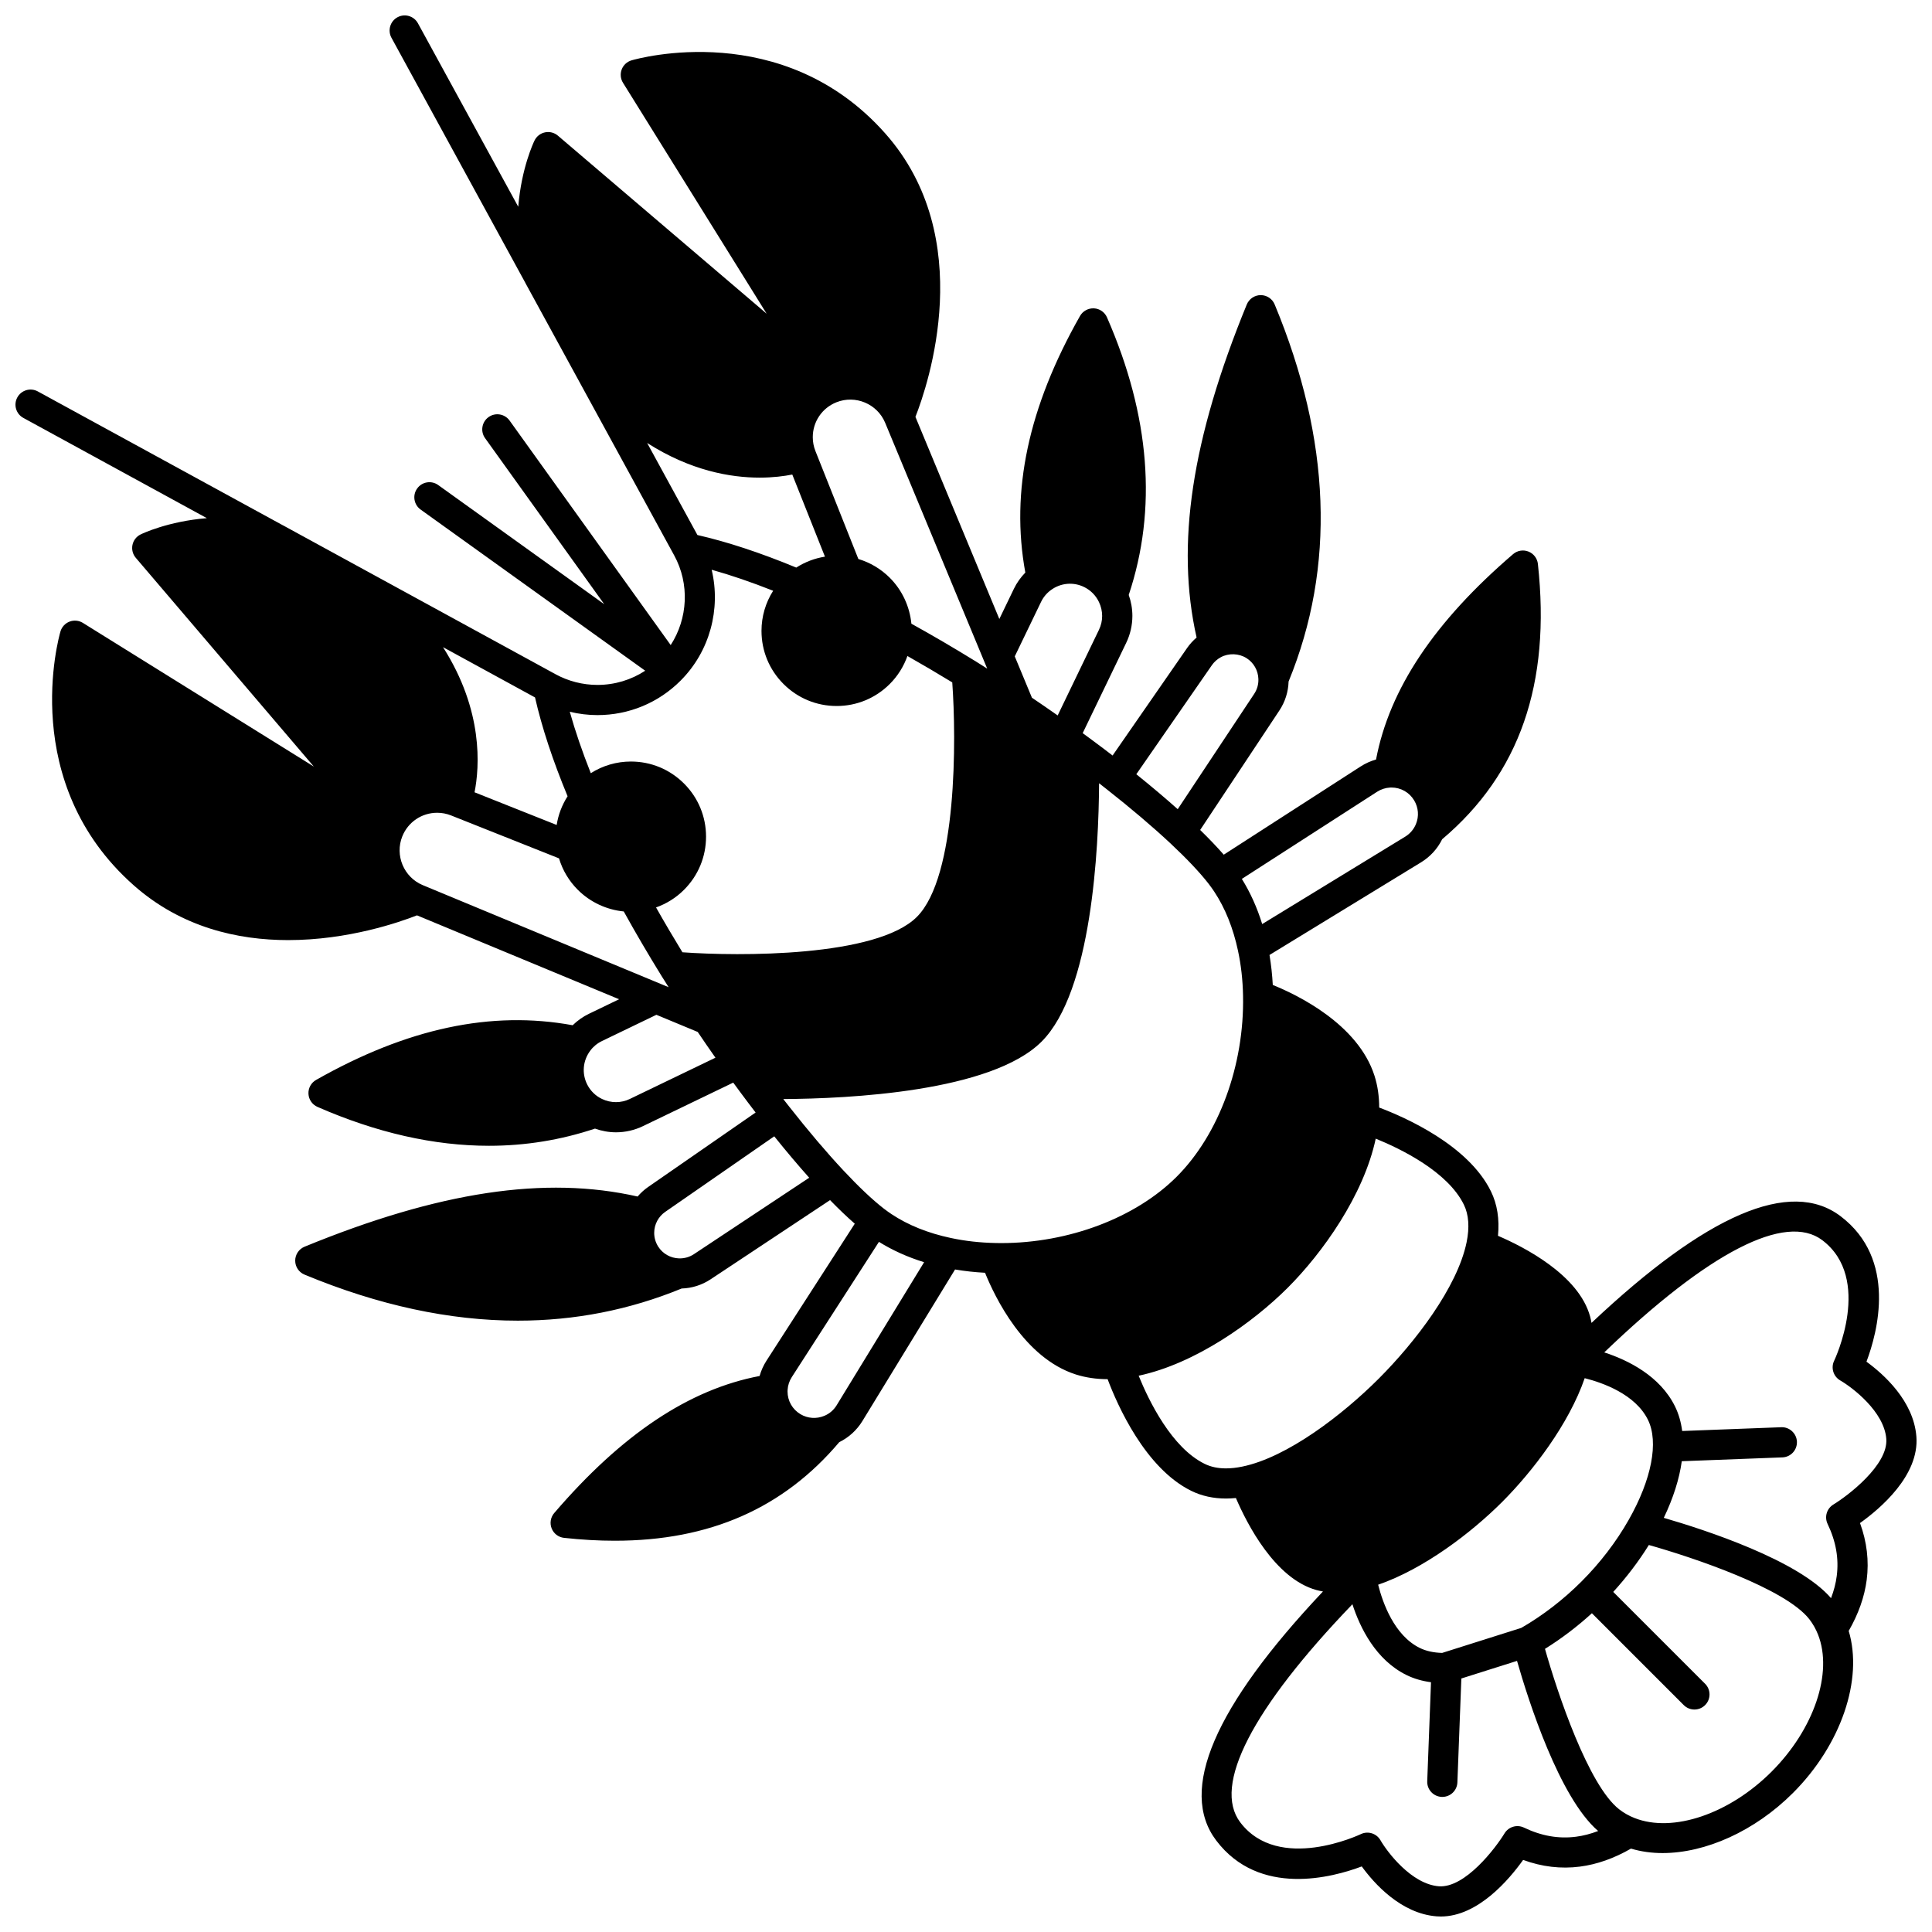 <?xml version="1.0" encoding="UTF-8"?>
<!-- Uploaded to: ICON Repo, www.svgrepo.com, Generator: ICON Repo Mixer Tools -->
<svg width="800px" height="800px" version="1.1" viewBox="144 144 512 512" xmlns="http://www.w3.org/2000/svg">
 <defs>
  <clipPath id="a">
   <path d="m148.09 148.09h503.81v503.81h-503.81z"/>
  </clipPath>
 </defs>
 <g clip-path="url(#a)">
  <path d="m651.86 524.7c-0.734-9.484-8.742-16.574-13.227-19.836 2.91-7.711 8.199-27.148-6.867-38.562-13.27-10.051-35.457-0.531-66 28.281-0.102-0.586-0.223-1.164-0.375-1.719-3.039-11.012-17.5-18.402-24.41-21.363 0.426-4.402-0.188-8.359-1.863-11.777-6-12.262-22.777-19.637-29.617-22.211-0.004-3.008-0.418-5.832-1.246-8.43-4.387-13.719-20.527-21.461-26.953-24.059-0.148-2.719-0.438-5.375-0.871-7.945l40.164-24.551c2.438-1.496 4.352-3.598 5.594-6.117 20.527-17.34 28.832-41.215 25.371-72.957-0.16-1.477-1.125-2.738-2.504-3.285-1.383-0.547-2.945-0.281-4.074 0.684-20.871 17.914-32.773 35.75-36.316 54.426-1.414 0.402-2.781 1.008-4.039 1.816l-36.32 23.406c-1.762-2.023-3.856-4.215-6.25-6.551l20.992-31.66c1.527-2.305 2.359-4.945 2.438-7.676 12.473-30.387 11.238-64.004-3.688-99.938-0.621-1.492-2.078-2.465-3.691-2.465h-0.008c-1.617 0.004-3.074 0.984-3.691 2.481-14.605 35.594-18.855 63.742-13.297 88.258-0.945 0.816-1.801 1.742-2.512 2.769l-19.75 28.5c-1.703-1.309-3.461-2.637-5.269-3.973-0.934-0.695-1.816-1.344-2.656-1.957l11.516-23.895c1.082-2.223 1.652-4.707 1.652-7.176 0-1.887-0.336-3.777-0.969-5.551 7.59-22.73 5.656-47.469-5.762-73.562-0.605-1.387-1.945-2.312-3.457-2.391-1.508-0.062-2.938 0.703-3.688 2.019-13.711 24.176-18.445 46.449-14.496 68.004-1.223 1.262-2.266 2.707-3.031 4.305l-3.856 7.996-22.234-53.559c3.336-8.488 16.59-47.367-8-75.117-27.148-30.621-65.605-19.844-67.227-19.371-1.199 0.352-2.168 1.242-2.613 2.41-0.445 1.168-0.32 2.477 0.34 3.539l38.07 61.195-55.328-47.188c-0.938-0.801-2.195-1.125-3.406-0.871-1.207 0.25-2.234 1.043-2.777 2.152-0.211 0.43-3.469 7.223-4.32 17.559l-26.582-48.617c-1.059-1.938-3.484-2.648-5.426-1.594-1.938 1.059-2.648 3.488-1.594 5.426l35.473 64.934c0.016 0.027 0.02 0.055 0.035 0.082l39.434 72.184c4.117 7.539 3.613 16.719-0.938 23.75l-42.695-59.496c-1.289-1.793-3.785-2.207-5.578-0.918-1.793 1.289-2.207 3.785-0.918 5.578l31.57 43.996-43.992-31.57c-1.793-1.289-4.293-0.879-5.578 0.918-1.289 1.793-0.875 4.293 0.918 5.578l59.516 42.711c-3.731 2.441-8.09 3.762-12.664 3.762-3.867 0-7.711-0.98-11.109-2.84l-72.18-39.434c-0.027-0.016-0.055-0.02-0.082-0.035l-64.934-35.473c-1.938-1.059-4.367-0.344-5.426 1.594-1.059 1.938-0.348 4.367 1.594 5.426l48.633 26.566c-10.34 0.852-17.133 4.109-17.559 4.32-1.109 0.543-1.902 1.57-2.152 2.777s0.07 2.465 0.871 3.406l47.188 55.328-61.195-38.07c-1.062-0.66-2.375-0.785-3.539-0.34-1.168 0.445-2.059 1.414-2.41 2.613-0.473 1.625-11.254 40.078 19.371 67.227 12.66 11.223 27.637 14.562 40.988 14.562 15.914 0 29.516-4.75 34.129-6.559l53.559 22.234-7.988 3.852c-1.609 0.77-3.059 1.816-4.316 3.035-21.555-3.949-43.824 0.785-68 14.496-1.316 0.746-2.098 2.172-2.019 3.688 0.078 1.512 1.004 2.852 2.391 3.457 15.688 6.867 30.883 10.305 45.453 10.305 9.652 0 19.027-1.527 28.09-4.551 1.785 0.641 3.68 0.98 5.566 0.98 2.473 0 4.953-0.57 7.164-1.645l23.906-11.523c0.613 0.844 1.262 1.723 1.953 2.652 1.34 1.812 2.668 3.57 3.977 5.273l-28.508 19.75c-1.027 0.715-1.953 1.566-2.766 2.512-24.512-5.559-52.66-1.305-88.258 13.297-1.496 0.613-2.477 2.07-2.481 3.691-0.004 1.621 0.969 3.082 2.465 3.703 19.59 8.137 38.48 12.207 56.547 12.203 15.078 0 29.578-2.844 43.402-8.52 2.731-0.082 5.363-0.91 7.668-2.434l31.66-20.992c2.328 2.391 4.519 4.481 6.551 6.25l-23.414 36.332c-0.801 1.25-1.406 2.609-1.809 4.031-18.676 3.539-36.512 15.445-54.426 36.316-0.965 1.125-1.23 2.695-0.684 4.074 0.543 1.379 1.809 2.344 3.285 2.504 4.66 0.508 9.148 0.766 13.473 0.762 25.125 0 44.668-8.621 59.461-26.121 2.527-1.242 4.641-3.16 6.144-5.609l24.547-40.156c2.574 0.438 5.231 0.727 7.945 0.871 2.594 6.426 10.34 22.57 24.059 26.953 2.594 0.828 5.418 1.246 8.426 1.246 2.574 6.84 9.945 23.613 22.203 29.613 2.727 1.34 5.812 2.019 9.172 2.019 0.855 0 1.73-0.051 2.621-0.137 2.961 6.906 10.348 21.352 21.348 24.391 0.555 0.156 1.137 0.273 1.727 0.375-28.812 30.543-38.34 52.73-28.285 66 11.414 15.062 30.852 9.777 38.562 6.867 3.258 4.484 10.352 12.492 19.836 13.227 0.379 0.027 0.754 0.043 1.129 0.043 9.836 0 18.129-9.836 21.801-14.996 4.981 1.828 10.031 2.426 15.055 1.773 4.496-0.578 9.039-2.184 13.531-4.769 2.629 0.789 5.441 1.18 8.367 1.18 11.379 0 24.418-5.789 34.566-15.941 12.766-12.766 18.625-30.086 14.762-42.934 2.586-4.492 4.191-9.035 4.769-13.527 0.648-5.023 0.051-10.074-1.773-15.055 5.348-3.812 15.742-12.602 14.941-22.93zm-109.8 17.359c8.125-8.133 17.715-20.668 21.902-32.828 4.781 1.207 13.441 4.258 16.77 11.051 2.887 5.883 0.969 15.797-5.125 26.523-3.293 5.801-7.613 11.441-12.5 16.312-4.769 4.777-10.273 9.02-15.949 12.289-13.141 4.176-19.348 6.137-20.973 6.633-2.269-0.059-4.258-0.496-5.91-1.305-6.793-3.328-9.844-11.992-11.051-16.77 12.168-4.191 24.703-13.781 32.836-21.906zm-33.117-188.23c1.035-0.664 2.215-1.047 3.402-1.113 0.137-0.008 0.266-0.016 0.395-0.016 2.492 0 4.746 1.277 6.023 3.41 1.156 1.93 1.324 4.223 0.469 6.293-0.555 1.359-1.547 2.527-2.82 3.309l-37.918 23.176c-1.352-4.383-3.16-8.387-5.391-11.969zm-43.785-33.543c0.609-0.875 1.426-1.605 2.367-2.113 2.09-1.133 4.789-1.043 6.82 0.242 1.902 1.207 3.074 3.273 3.141 5.551 0.047 1.395-0.34 2.75-1.113 3.918l-20.266 30.559c-3.332-2.973-7.004-6.07-10.973-9.262zm-45.273-16.766c0.59-1.23 1.469-2.301 2.562-3.106 2.617-1.965 6.055-2.269 8.957-0.797 1.695 0.863 3.019 2.219 3.832 3.934 0.551 1.145 0.844 2.418 0.844 3.684 0 1.285-0.285 2.523-0.855 3.691l-10.93 22.672c-2.285-1.605-4.562-3.176-6.824-4.699l-4.547-10.953zm-54.242-52.906c5.051-2.027 10.844 0.406 12.93 5.422l27.047 65.152c-0.992-0.625-1.977-1.262-2.973-1.875-5.797-3.582-11.543-6.938-17.121-10.027-0.449-4.566-2.453-8.898-5.723-12.168-2.348-2.348-5.195-4.035-8.328-4.977l-11.375-28.598c-0.473-1.188-0.707-2.426-0.707-3.684 0-4.094 2.453-7.723 6.25-9.246zm-50.141 10.781c11.504 7.34 22.098 9.18 29.801 9.18 3.574 0 6.527-0.395 8.66-0.816l8.656 21.762c-2.695 0.426-5.285 1.406-7.606 2.894-9.496-3.934-18.281-6.828-26.188-8.629zm-29.715 67.434c1.801 7.906 4.695 16.695 8.629 26.188-1.488 2.32-2.469 4.91-2.894 7.606l-21.762-8.656c1.328-6.734 2.387-21.617-8.355-38.461zm-29.75 49.742c-5.019-2.086-7.449-7.887-5.422-12.93 1.527-3.797 5.156-6.25 9.246-6.25 1.258 0 2.5 0.238 3.68 0.707l28.602 11.375c0.941 3.129 2.629 5.981 4.977 8.328 3.273 3.273 7.609 5.297 12.18 5.742 3.086 5.574 6.441 11.312 10.02 17.105 0.613 0.992 1.25 1.977 1.875 2.969zm54.875 56.664c-2.293 1.117-5.035 1.129-7.383-0.004-1.695-0.805-3.047-2.129-3.906-3.812-1.477-2.914-1.172-6.352 0.812-8.996 0.789-1.066 1.855-1.945 3.098-2.539l14.414-6.953 10.953 4.547c1.523 2.266 3.098 4.543 4.699 6.824zm13.938-38.871c-2.445-4.008-4.793-7.984-6.992-11.883 2.762-0.98 5.301-2.555 7.414-4.676 3.762-3.758 5.836-8.758 5.836-14.082 0-5.32-2.074-10.32-5.832-14.074-3.758-3.762-8.758-5.836-14.078-5.836-3.824 0-7.481 1.09-10.633 3.09-2.277-5.746-4.141-11.191-5.566-16.277 2.391 0.578 4.848 0.883 7.312 0.883 8.344 0 16.18-3.246 22.055-9.137v-0.004c7.762-7.754 10.707-19.012 8.23-29.379 5.094 1.426 10.539 3.289 16.297 5.57-2.004 3.156-3.09 6.809-3.09 10.633 0 5.32 2.074 10.316 5.832 14.07 3.758 3.762 8.758 5.836 14.082 5.836 5.32 0 10.32-2.074 14.074-5.828 2.125-2.121 3.703-4.656 4.684-7.422 3.898 2.203 7.879 4.551 11.883 6.992 1.086 14.871 1.328 51.438-9.371 62.141-10.688 10.699-47.254 10.461-62.137 9.383zm3.035 80.008c-1.172 0.773-2.535 1.152-3.934 1.113-2.262-0.066-4.328-1.238-5.531-3.137-0.688-1.09-1.051-2.344-1.051-3.621 0-1.121 0.277-2.227 0.812-3.211 0.504-0.934 1.23-1.75 2.106-2.356l28.898-20.023c3.191 3.969 6.289 7.641 9.262 10.973zm37.836 40.035c-0.785 1.281-1.922 2.254-3.281 2.809-2.066 0.859-4.391 0.703-6.316-0.445-2.141-1.285-3.418-3.535-3.418-6.027 0-0.129 0.008-0.262 0.016-0.395 0.062-1.191 0.449-2.371 1.109-3.398l23.098-35.844c3.582 2.231 7.586 4.039 11.969 5.391zm43.598-42.977c-0.469 0-0.938-0.004-1.402-0.016-4.172-0.078-8.195-0.527-11.977-1.344-6.008-1.277-11.285-3.398-15.68-6.312-0.594-0.395-1.262-0.871-2.012-1.441-3.043-2.363-6.676-5.793-10.785-10.188-4.461-4.777-9.285-10.461-14.34-16.891-0.512-0.648-1.027-1.305-1.547-1.977 17.258-0.098 55.125-1.895 68.461-15.23 13.332-13.332 15.129-51.184 15.23-68.461 0.672 0.523 1.336 1.039 1.984 1.555 6.426 5.051 12.105 9.875 16.883 14.332 4.394 4.113 7.824 7.742 10.164 10.758 0.598 0.781 1.074 1.453 1.469 2.047 2.91 4.394 5.031 9.668 6.312 15.688 0.812 3.766 1.266 7.793 1.34 11.969 0.359 18.352-6.379 36.711-17.582 47.918-10.922 10.918-28.637 17.594-46.52 17.594zm63.902 59.23c-1.512 0.316-2.969 0.477-4.332 0.477-2.152 0-4-0.395-5.648-1.203-8.734-4.273-14.77-16.668-17.488-23.355 15.059-3.203 30.352-14.156 39.512-23.316s20.117-24.457 23.316-39.512c6.688 2.723 19.082 8.758 23.355 17.492 1.297 2.641 1.539 6.004 0.723 9.988-2.453 11.91-13.641 26.477-23.289 36.133-9.66 9.652-24.227 20.84-36.148 23.297zm88.441 98.09c-4.621 0.598-9.141-0.195-13.809-2.422-1.852-0.883-4.078-0.215-5.144 1.539-2.309 3.805-10.422 14.531-17.395 14.016-7.234-0.559-13.629-9.004-15.48-12.203-1.047-1.824-3.328-2.523-5.219-1.609-0.219 0.105-21.75 10.312-31.941-3.137-7.383-9.742 3.168-30.16 29.727-57.793 2.035 6.25 6.195 14.773 14.359 18.773 1.953 0.957 4.121 1.582 6.469 1.895l-1 26.238c-0.082 2.207 1.637 4.062 3.844 4.148 0.051 0.004 0.105 0.004 0.156 0.004 2.137 0 3.91-1.691 3.992-3.848l1.051-27.535c2.707-0.84 7.188-2.262 14.754-4.664 2.984 10.422 11.195 36.242 21.5 45.082-1.977 0.762-3.934 1.266-5.863 1.516zm51.836-17.254c-11.234 11.234-26.16 16.297-36.305 12.309-1.484-0.578-2.859-1.355-4.086-2.309-8.141-6.336-16.309-30.625-19.672-42.531 4.352-2.707 8.566-5.91 12.434-9.438l24.344 24.344c0.781 0.781 1.805 1.172 2.828 1.172 1.023 0 2.047-0.391 2.828-1.172 1.562-1.562 1.562-4.094 0-5.652l-24.344-24.344c3.531-3.871 6.734-8.082 9.438-12.434 11.906 3.359 36.195 11.531 42.527 19.668 0.953 1.23 1.73 2.606 2.316 4.098 3.984 10.129-1.078 25.055-12.309 36.289zm16.375-70.789c-1.762 1.062-2.43 3.289-1.543 5.144 2.227 4.668 3.019 9.184 2.422 13.812-0.246 1.926-0.754 3.887-1.512 5.863-8.633-10.062-33.457-18.129-44.32-21.281 2.527-5.273 4.125-10.344 4.769-15.008l26.668-1.016c2.207-0.082 3.926-1.941 3.844-4.148s-1.977-3.938-4.148-3.844l-26.258 1c-0.309-2.344-0.922-4.519-1.879-6.473-4-8.16-12.523-12.324-18.773-14.359 27.637-26.559 48.051-37.105 57.789-29.727 13.449 10.191 3.242 31.727 3.141 31.934-0.922 1.887-0.219 4.168 1.602 5.223 3.207 1.852 11.652 8.246 12.211 15.484 0.535 6.938-10.211 15.086-14.012 17.395z"/>
 </g>
</svg>